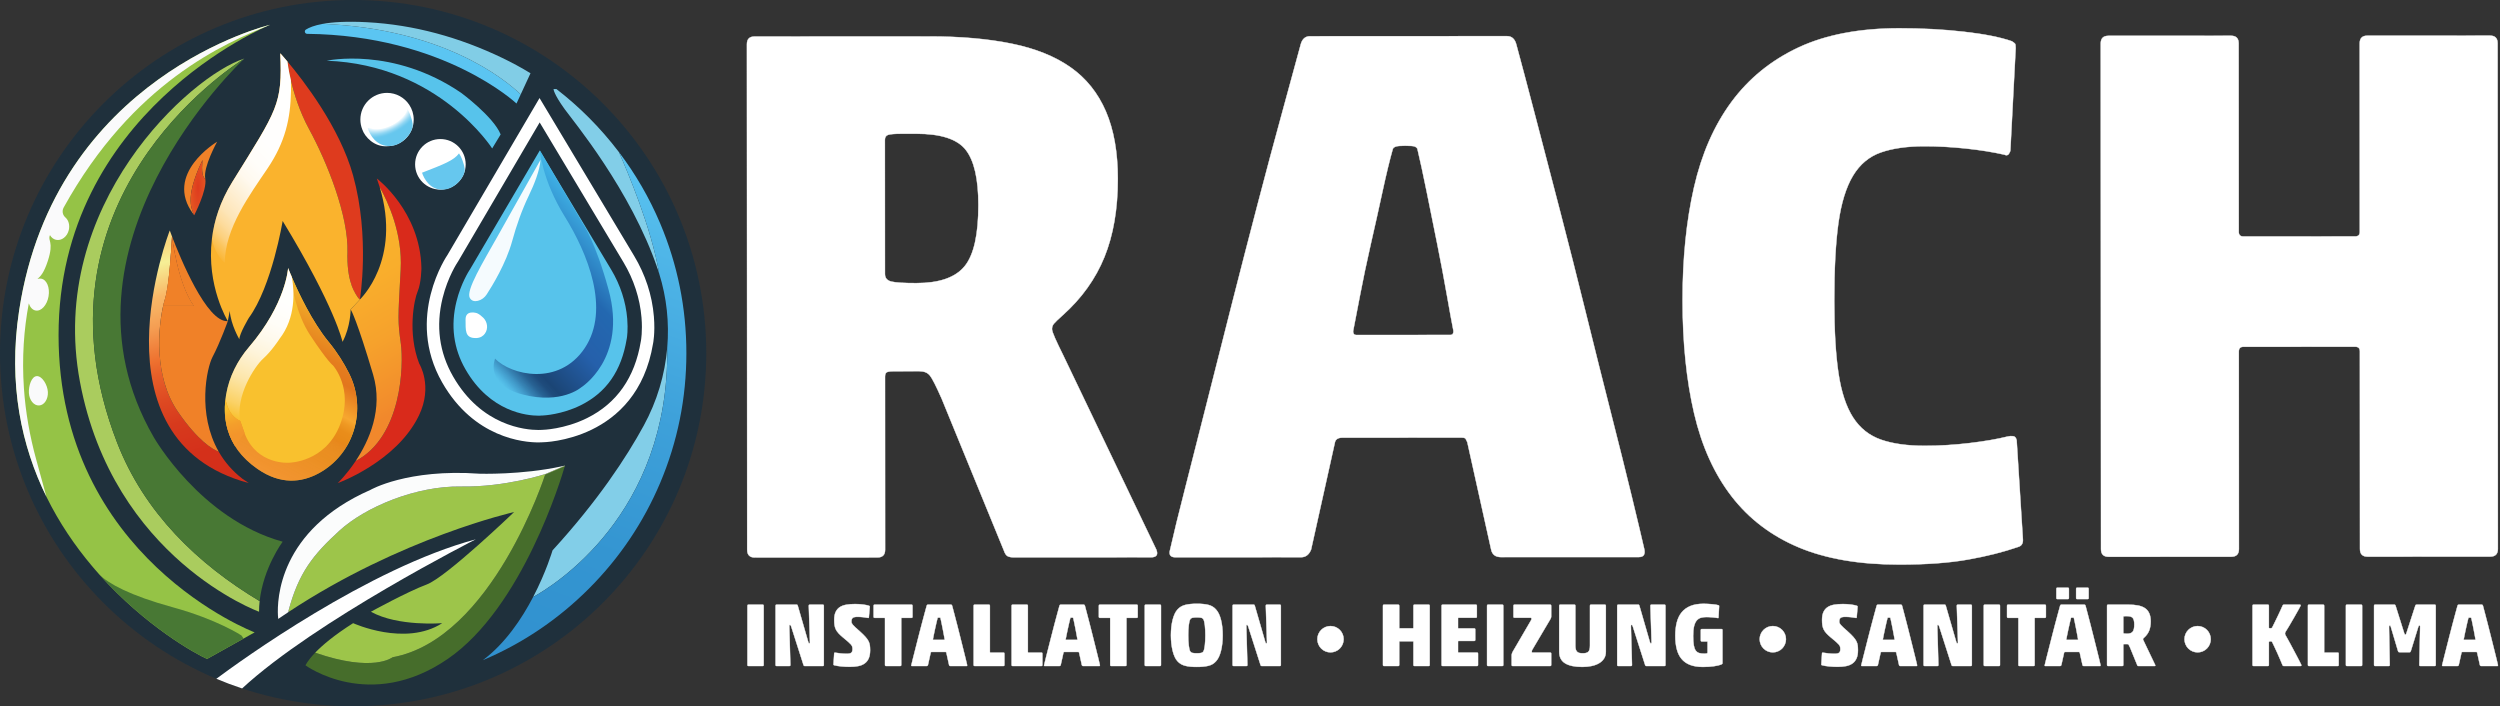 <svg clip-rule="evenodd" fill-rule="evenodd" stroke-miterlimit="10" viewBox="0 0 8370 2365" xmlns="http://www.w3.org/2000/svg" xmlns:xlink="http://www.w3.org/1999/xlink"><rect x="0" y="0" width="8370" height="2365" fill="#333333" stroke="none"/><radialGradient id="a" cx="0" cy="0" gradientTransform="matrix(67.82 0 0 303.155 663.08 628.019)" gradientUnits="userSpaceOnUse" r="1"><stop offset="0" stop-color="#de3b1e"/><stop offset=".2" stop-color="#e14920"/><stop offset="1" stop-color="#f08128"/></radialGradient><linearGradient id="b" gradientTransform="matrix(-244.24 -851.75 851.75 -244.24 728.27 1647.49)" gradientUnits="userSpaceOnUse" x1="0" x2="1" y1="0" y2="0"><stop offset="0" stop-color="#d32e1a"/><stop offset=".16" stop-color="#d4301a"/><stop offset=".29" stop-color="#d73a1d"/><stop offset=".39" stop-color="#de4a22"/><stop offset=".49" stop-color="#e76029"/><stop offset=".54" stop-color="#ee712f"/><stop offset=".58" stop-color="#f07f3a"/><stop offset=".66" stop-color="#f59d52"/><stop offset=".73" stop-color="#f7b061"/><stop offset=".77" stop-color="#f9b767"/><stop offset=".89" stop-color="#f6ef96"/><stop offset=".92" stop-color="#f8e38a"/><stop offset=".95" stop-color="#fad980"/><stop offset="1" stop-color="#fbd67d"/></linearGradient><linearGradient id="c" gradientTransform="matrix(20.68 236.43 -236.43 20.68 576.84 791.5)" gradientUnits="userSpaceOnUse" x1="0" x2="1" y1="0" y2="0"><stop offset="0" stop-color="#d8561e"/><stop offset=".59" stop-color="#e77224"/><stop offset="1" stop-color="#f08128"/></linearGradient><linearGradient id="d" gradientTransform="matrix(303.98 -548.4 548.4 303.98 862.87 1571.94)" gradientUnits="userSpaceOnUse" x1="0" x2="1" y1="0" y2="0"><stop offset="0" stop-color="#ef7b34" stop-opacity=".63"/><stop offset=".23" stop-color="#df6b18" stop-opacity=".58"/><stop offset=".27" stop-color="#df6b18" stop-opacity=".59"/><stop offset=".29" stop-color="#df6e18" stop-opacity=".63"/><stop offset=".31" stop-color="#e17218" stop-opacity=".68"/><stop offset=".33" stop-color="#e37818" stop-opacity=".77"/><stop offset=".34" stop-color="#e58018" stop-opacity=".88"/><stop offset=".35" stop-color="#e88a18"/><stop offset=".4" stop-color="#e98d1a"/><stop offset=".44" stop-color="#ef9923"/><stop offset=".47" stop-color="#f7a72f"/><stop offset=".62" stop-color="#e2761d"/><stop offset=".7" stop-color="#e47d1e"/><stop offset=".81" stop-color="#ea9323"/><stop offset=".96" stop-color="#f5b62b"/><stop offset="1" stop-color="#f9c12e"/></linearGradient><linearGradient id="e" gradientTransform="matrix(-208.65 491.54 -491.54 -208.65 982.69 905.13)" gradientUnits="userSpaceOnUse" x1="0" x2="1" y1="0" y2="0"><stop offset="0" stop-color="#fff"/><stop offset=".22" stop-color="#fff" stop-opacity=".99"/><stop offset=".36" stop-color="#fff" stop-opacity=".96"/><stop offset=".47" stop-color="#fff" stop-opacity=".9"/><stop offset=".57" stop-color="#fff" stop-opacity=".82"/><stop offset=".66" stop-color="#fff" stop-opacity=".71"/><stop offset=".75" stop-color="#fff" stop-opacity=".59"/><stop offset=".83" stop-color="#fff" stop-opacity=".43"/><stop offset=".91" stop-color="#fff" stop-opacity=".26"/><stop offset=".98" stop-color="#fff" stop-opacity=".06"/><stop offset="1" stop-color="#fff" stop-opacity="0"/></linearGradient><linearGradient id="f" gradientTransform="matrix(-303.44 -532.28 532.28 -303.44 1380.1 1346.56)" gradientUnits="userSpaceOnUse" x1="0" x2="1" y1="0" y2="0"><stop offset="0" stop-color="#f1882c"/><stop offset=".06" stop-color="#f28d2c"/><stop offset=".39" stop-color="#f6a22c"/><stop offset=".7" stop-color="#f9ae2c"/><stop offset="1" stop-color="#fab32d"/></linearGradient><linearGradient id="g" gradientTransform="matrix(214.46 800.36 -800.36 214.46 750.09 1293.47)" gradientUnits="userSpaceOnUse" x1="0" x2="1" y1="0" y2="0"><stop offset="0" stop-color="#f9c12e"/><stop offset=".09" stop-color="#f9c12e"/><stop offset=".12" stop-color="#f6ae2c"/><stop offset=".16" stop-color="#f49e2b"/><stop offset=".2" stop-color="#f3952b"/><stop offset="1" stop-color="#f3932b"/></linearGradient><linearGradient id="h" gradientTransform="matrix(444.08 -444.08 444.08 444.08 623.25 751.44)" gradientUnits="userSpaceOnUse" x1="0" x2="1" y1="0" y2="0"><stop offset="0" stop-color="#fff" stop-opacity="0"/><stop offset="0" stop-color="#fff" stop-opacity=".04"/><stop offset=".05" stop-color="#fff" stop-opacity=".22"/><stop offset=".09" stop-color="#fff" stop-opacity=".39"/><stop offset=".14" stop-color="#fff" stop-opacity=".53"/><stop offset=".2" stop-color="#fff" stop-opacity=".66"/><stop offset=".4" stop-color="#fff" stop-opacity=".92"/><stop offset=".49" stop-color="#fff" stop-opacity=".97"/><stop offset=".63" stop-color="#fff" stop-opacity=".99"/><stop offset="1" stop-color="#fff"/></linearGradient><linearGradient id="i" gradientTransform="matrix(-600.07 1648.69 -1648.69 -600.07 2311.73 596.25)" gradientUnits="userSpaceOnUse" x1="0" x2="1" y1="0" y2="0"><stop offset="0" stop-color="#5bc5f2"/><stop offset=".15" stop-color="#4fb6e8"/><stop offset=".44" stop-color="#3ea1da"/><stop offset=".73" stop-color="#3495d1"/><stop offset="1" stop-color="#3191cf"/></linearGradient><linearGradient id="j" gradientTransform="matrix(459.29 -428.29 428.29 459.29 1579 1179.44)" gradientUnits="userSpaceOnUse" x1="0" x2="1" y1="0" y2="0"><stop offset="0" stop-color="#358bcb" stop-opacity="0"/><stop offset=".04" stop-color="#2b72ac" stop-opacity=".35"/><stop offset=".08" stop-color="#245e94" stop-opacity=".63"/><stop offset=".12" stop-color="#1f5083" stop-opacity=".84"/><stop offset=".16" stop-color="#1c4778" stop-opacity=".96"/><stop offset=".19" stop-color="#1b4575"/><stop offset=".44" stop-color="#2560ab"/><stop offset=".67" stop-color="#2368b0"/><stop offset="1" stop-color="#42b9eb"/></linearGradient><linearGradient id="k"><stop offset="0" stop-color="#fff"/><stop offset=".59" stop-color="#fff"/><stop offset=".63" stop-color="#e4f5fc"/><stop offset=".72" stop-color="#b7e4f7"/><stop offset=".8" stop-color="#93d7f3"/><stop offset=".88" stop-color="#7acef0"/><stop offset=".94" stop-color="#6bc8ee"/><stop offset="1" stop-color="#66c7ee"/></linearGradient><radialGradient id="l" cx="0" cy="0" gradientTransform="matrix(32.02 62.843 -115.002 58.596 1293.45 380.65)" gradientUnits="userSpaceOnUse" r="1" xlink:href="#k"/><radialGradient id="m" cx="0" cy="0" gradientTransform="matrix(4344.44 7235.19 -18388.1 7950.32 244119 93593.2)" gradientUnits="userSpaceOnUse" r="1" xlink:href="#k"/><circle cx="1182.3" cy="1182.3" fill="#1f303c" r="1182.3"/><path d="m1888.06 1562.24-62.93 27.15s-176.46 549.73-510.86 611.12c0 0-64.08 52.44-258.93-15.39-26.27 27.27-32.52 42.51-32.52 42.51s214.71 157.95 476.31-21.59c250.6-171.99 381.15-608.32 391.69-644.72l-2.75.93z" fill="#466d2b" fill-rule="nonzero"/><path d="m1826.35 1586.89s-133.71 44.39-283.02 41.93c-149.31-2.47-319.6 67.87-407.21 148.08s-136.16 140.06-170.5 268.7v3.57c378.24-249.95 755.62-334.86 755.62-334.86s-227.67 218.41-292.41 242.47-186.99 91.31-186.99 91.31c90.7 50.59 238.77 38.25 238.77 38.25-124.01 79.59-298.31 0-298.31 0-64.55 40.91-103.65 74.58-126.97 98.78 194.86 67.83 258.93 15.39 258.93 15.39 334.41-61.39 510.86-611.12 510.86-611.12l62.93-27.15 2.75-.93c.33-1.13.54-1.89.64-2.25l-65.11 27.83z" fill="#9dc54a" fill-rule="nonzero"/><path d="m724.28 2272.58c28.21 11.86 56.99 22.62 86.26 32.31 245.55-227.29 782.37-499.28 782.37-499.28-359.88 96.12-790.62 408.86-868.63 466.97z" fill="#fff" fill-rule="nonzero"/><path d="m1136.12 1776.9c87.61-80.21 257.9-150.54 407.21-148.08 149.31 2.47 283.02-41.93 283.02-41.93l65.11-27.83c.04-.15.07-.25.07-.25-3.83.89-7.66 1.75-11.5 2.58-134.79 29.23-274.78 24.57-274.78 24.57-241.86-17.28-365.25 54.29-365.25 54.29-307.33 135.14-312.43 368.45-309.43 421.12.4 6.97.94 10.77.94 10.77 11.37-7.82 22.75-15.47 34.12-22.99v-3.57c34.34-128.64 82.89-188.49 170.5-268.7z" fill="#fbfcfc" fill-rule="nonzero"/><path d="m391.82 1481.23c-310.91-804.77 373.13-1251.88 426.01-1284.96.09-.08.14-.13.14-.13-177.69 55.77-661.41 489.65-550.35 1081.95s599.71 770 599.71 770c0-12.06.7-23.93 1.96-35.53-207-123.85-386.53-295.93-477.47-531.33z" fill="#aacc5e" fill-rule="nonzero"/><path d="m514.42 1463.18c-367.17-636.42 292.62-1256.83 303.42-1266.92-52.88 33.08-736.92 480.19-426.01 1284.96 90.94 235.4 270.47 407.48 477.47 531.33 12.19-111.82 77.01-198.93 77.01-198.93-276.41-76.51-431.89-350.45-431.89-350.45z" fill="#487834" fill-rule="nonzero"/><path d="m904.19 83.06c.1-.04.16-.07.16-.07s-720.64 171.52-840.33 956.94c-37.76 247.8 8.86 455.07 91.24 622.86 43.2 87.98 96.23 165.08 152.08 231.51 3.32 3.94 6.64 7.85 9.98 11.72 5.04 5.85 10.09 11.62 15.16 17.3 155.32 173.75 324.06 266.94 360.86 282.71l122.24-68.22 36.95-20.62s-656.47-249.02-656.47-995.08c0-746.06 696.34-1034.12 708.13-1039.05z" fill="#95c346" fill-rule="nonzero"/><path d="m577.85 2032.97c-142.73-39.22-214.32-78.61-245.37-109.65 155.32 173.75 324.06 266.94 360.86 282.71l122.24-68.22-7.26-10.29s-80.26-53.28-230.47-94.55z" fill="#487834" fill-rule="nonzero"/><path d="m160.28 1312.13c1.31 24.11-11.85 44.42-29.39 45.38s-32.82-17.82-34.13-41.93 8.79-55.38 26.33-56.33 35.88 28.78 37.19 52.89z" fill="#fafafb" fill-rule="nonzero"/><path d="m64.02 1039.93c-37.76 247.8 8.86 455.07 91.24 622.86l-34.07-124.33c-21.41-78.15-35.73-158.15-41.15-239-6.81-101.43-.3-195.92 16.39-283.72 4.23 12.94 12.4 22.13 22.98 23.93 18.81 3.2 38.13-18.11 43.15-47.6s-6.16-55.99-24.97-59.19c-4.11-.7-8.24-.17-12.25 1.31 9.55-8.5 21.47-19.27 35.02-61.31 21.01-65.15-1.75-65.77 6.96-85.64 4.46 7.82 11.37 13.58 19.98 15.58 18.59 4.31 37.89-10.42 43.11-32.9 3.9-16.81-1.18-33.17-11.75-42.16-6.19-5.27-9.4-13.23-8.94-21.34.23-3.99 1.34-7.9 3.28-11.39 232.06-419.05 539.57-550.42 691.18-611.97.1-.04.16-.07.16-.07s-720.64 171.52-840.33 956.94z" fill="#fafafb" fill-rule="nonzero"/><path d="m1403.49 1217.32c-39.49-102.42-17.28-213.48-5.12-241.86 12.15-28.38 12.53-78.05 12.53-78.05-3.7-190.34-149.31-299.85-149.31-299.85 3.54 9.79 6.7 19.39 9.58 28.84 28.13 50.09 76.85 155.6 70.22 276.24-9.26 168.28-9.88 171.99.61 247.88 9.88 71.44 3.87 311.68-151.28 392.93-30.73 46.15-59.93 73.99-59.93 73.99s196.2-70.64 271.47-225.74c48.29-99.49 1.23-174.37 1.23-174.37z" fill="#d92a1b" fill-rule="nonzero"/><path d="m1163.26 844.72c-3.7 121.95 41.56 157.74 41.72 157.87.12-.72 34.29-207.65-22.68-414.6-44.45-161.45-167.65-319.89-219.99-382.09 1.71 14.24 16.24 123.12 72.62 226.68 60.46 111.06 132.03 289.98 128.33 412.15z" fill="#de3b1e" fill-rule="nonzero"/><path d="m676.96 537.91c.4-.83.8-1.67 1.2-2.51 0 0-6.5 49.58 6.62 61.19.92.82 1.78 1.59 2.59 2.34-.07-.45-.12-.93-.2-1.37-7.4-37.94 39.8-123.09 39.8-123.09s-180.98 107.35-79.45 242.68l-.2-1.59c0-11.04-34.12-44.01 29.65-177.65z" fill="#f08128" fill-rule="nonzero"/><path d="m687.37 598.92c-.81-.75-1.66-1.52-2.59-2.34-13.12-11.61-6.62-61.19-6.62-61.19-.41.84-.81 1.68-1.2 2.51-63.77 133.64-29.65 166.61-29.65 177.65l.2 1.59c.88 1.17 1.72 2.33 2.64 3.5 0 0 43.37-83.15 37.22-121.72z" fill="url(#a)" fill-rule="nonzero"/><path d="m812.11 1603.24c-35-26.89-60.89-58-79.75-90.88-20.62-7.93-69.27-35.93-136.81-133.99-91.03-132.16-60.75-321.94-43.47-376.23 13.87-43.61 21.38-164.6 23.8-210.56-4.81-12.57-7.48-20.04-7.48-20.04s-273.94 701.51 264.69 845.89z" fill="url(#b)" fill-rule="nonzero"/><path d="m711.85 1194.49c24.99-47.2 50.9-119.39 50.9-119.39-70.4 6.26-160.62-214.88-186.87-283.51 0 0 17.16 153.32 72.02 231.94h-101.52c-16.59 72.12-32.32 236.54 49.18 354.85 67.54 98.06 116.19 126.06 136.81 133.99-72.86-127.04-40.37-280.38-20.51-317.88z" fill="#f08128" fill-rule="nonzero"/><path d="m575.88 791.59c-2.42 45.95-9.92 166.95-23.8 210.56-1.81 5.69-3.76 12.94-5.7 21.38h101.52c-54.86-78.62-72.02-231.94-72.02-231.94z" fill="url(#c)" fill-rule="nonzero"/><path d="m1168.52 1249.81c-16.99-33.94-39.27-70.05-68.3-105.28-55.51-67.51-101.58-166.25-122.94-216.02-2.08-4.86-3.93-9.25-5.52-13.1-4.71-11.34-7.26-18.01-7.26-18.01s-6.41 119.4-130.98 264.7c-38.86 45.27-66.18 99.62-76.42 158.34-.96 5.58-1.79 11.2-2.46 16.95-3.83 32.19-2.75 67.21 7.74 102.18 13.72 45.74 43.55 91.36 99.71 130.38 77.25 53.64 147.26 45.73 204.57 14.87 119.36-64.34 162.67-213.77 101.87-335z" fill="#f9c12e" fill-rule="nonzero"/><path d="m1168.52 1249.81c-16.99-33.94-39.27-70.05-68.3-105.28-55.51-67.51-101.58-166.25-122.94-216.02-2.08-4.86-3.93-9.25-5.52-13.1 4.46 39.43 19.69 135.62 66.65 206.69 60.46 91.5 76.51 101.38 76.51 101.38s70.3 77.97 23.45 198.67c-49.58 127.73-172.76 127.1-172.76 127.1s-102.42 7.4-144.37-92.55l-16.8-47.14c-21.18-10.14-37.06-28.8-43.67-51.34l-6.11-20.83c-12.82 125.94 51.29 193.54 107.45 232.55 77.25 53.64 147.26 45.73 204.57 14.87 119.36-64.34 162.67-213.77 101.87-335z" fill="url(#d)" fill-rule="nonzero"/><path d="m804.43 1409.55c-16.66-83.29 48.12-183.24 76.81-208.97s54.48-65.9 54.48-65.9c55.43-71.2 49.73-160.03 41.58-206.18-8.23-19.18-12.79-31.1-12.79-31.1s-6.43 119.4-131 264.68c-38.82 45.28-66.14 99.62-76.39 158.37-.97 5.54-1.79 11.2-2.47 16.94 14.56 59.53 49.78 72.15 49.78 72.15z" fill="url(#e)" fill-rule="nonzero"/><path d="m1204.96 1002.59s140.52-132.1 66.22-376.19c28.11 50.1 76.84 155.59 70.22 276.24-9.29 168.29-9.91 171.96.58 247.88 9.87 71.42 3.87 311.68-151.26 392.93 44.81-67.3 92.91-173.58 58.51-289.19-53.95-181.4-72.66-214.28-75-217.97-.17-.27-.26-.39-.26-.39l30.98-33.32z" fill="url(#f)" fill-rule="nonzero"/><path d="m804.43 1409.55c-21.18-10.14-37.06-28.8-43.67-51.34l-6.11-20.83c-7.43 64.36 7.37 115.82 31.74 155.23l32.32-43.04-14.27-40.02z" fill="url(#g)" fill-rule="nonzero"/><path d="m1173.98 1035.91s0 58.01-27.15 108.61c0 0-24.7-115.99-200.53-404.76 0 0-35.77 218.44-113.2 324.55 0 0-31.78 53.06-31.78 71.55 0 0-28.4-48.1-32.11-95l-6.45 34.23s-72.42-117.57-53.27-275.78c7.16-59.14 27.11-123.9 68.38-190.37 151.76-244.3 167.79-259.12 160.42-430.62 0 0 9.12 9.91 23.99 27.57.75 6.12 3.87 29.86 11.7 63.09 10.33 43.98 28.82 104.62 60.93 163.59 60.47 111.07 132.06 289.98 128.35 412.13-.17 4.79-.21 9.45-.21 13.99 0 45.15 6.94 77.38 15.18 99.73 4.49 12.18 17.65 38.31 26.73 44.15l-31 33.32z" fill="#fab32d" fill-rule="nonzero"/><path d="m752.6 880.18c.17-115.68 84.05-228.59 143.28-316.51s76.81-166.59 78.37-259.13c.17-10.11.13-23.14-.27-35.54-7.81-33.25-10.94-56.96-11.67-63.09-14.87-17.67-24.03-27.59-24.03-27.59 7.4 171.52-8.64 186.33-160.42 430.66-41.28 66.45-61.19 131.22-68.35 190.33 10.86 57.18 43.09 80.88 43.09 80.88z" fill="url(#h)" fill-rule="nonzero"/><path d="m575.88 791.59c-2.42 45.95-9.92 166.95-23.8 210.56-1.81 5.69-3.76 12.94-5.7 21.38h101.52c-54.86-78.62-72.02-231.94-72.02-231.94z" fill="#f08128" fill-rule="nonzero"/><path d="m1093.76 203.3s221.5-48.67 450.4 107.66c0 0 108.15 79.85 132.03 139.13l-28.38 46.89s-178.93-280.11-554.05-293.68z" fill="#57c3eb" fill-rule="nonzero"/><path d="m1024.2 98.98c-6.52 4.13-3.65 14.23 4.06 14.32 458.24 4.81 701 233.27 701 233.27l14.13-30.53c-56.39-53.6-261.88-219.22-662.38-236.2-29.18 5.26-46.56 12.66-56.81 19.15z" fill="#5bc5f2" fill-rule="nonzero"/><path d="m1681.77 194c-142.73-68.63-295.2-111.31-453.35-119.64-68.04-3.58-115-.37-147.41 5.47 400.5 16.99 605.99 182.61 662.38 236.2l32.76-70.77c-31.31-19.22-63.15-36.25-94.38-51.26z" fill="#81cde6" fill-rule="nonzero"/><path d="m1971.19 393.41c-34.22-34.22-70.32-65.99-108.17-95.21h-9.75s-.62 14.62 37.33 67.37c26.96 37.49 221.87 271.15 311.6 535.73 1.66 4.9 3.24 9.82 4.78 14.74-25.98-153.44-106.71-343.5-134.99-407.05-30.77-40.54-64.36-79.15-100.79-115.58z" fill="#82cee8" fill-rule="nonzero"/><path d="m2233.91 1163.73c-7.67 90.55-34.14 179.56-78.57 261-58.54 107.32-153.87 252.18-305.47 417.9 0 0-20.73 71.37-64.94 156.08 64.08-35.06 457.28-273.4 448.97-834.98z" fill="#82cee8" fill-rule="nonzero"/><path d="m2210.32 748.06c-36.21-85.61-82.56-165.57-138.33-239.06 28.28 63.56 109.01 253.61 134.99 407.05 25.24 80.78 33.95 164.87 26.94 247.69 8.31 561.58-384.9 799.91-448.97 834.98-38.1 73-93.62 155.9-168.4 211.61 132.84-56.19 252.16-136.64 354.65-239.12 102.48-102.48 182.93-221.8 239.12-354.65 58.16-137.5 87.65-283.6 87.65-434.25s-29.49-296.74-87.65-434.25z" fill="url(#i)" fill-rule="nonzero"/><path d="m2189.24 1059.92c-5.83-71.85-28.98-141.23-66.04-203.06l-316.82-528.62-308.49 525.67s-143.14 207.31-17.28 426.95c106.68 186.17 273.65 200.36 322.07 200.36 8.71 0 13.57-.46 13.57-.46s315.9-2.47 370.19-330.7c0 0 7.34-34.12 2.79-90.14zm-43.53 81.49-.15.65-.2 1.22c-20 120.88-80.5 207.16-179.84 256.44-76.53 37.97-148.99 39.41-149.58 39.41l-1.58-.03-1.9.2c-.66.05-4.11.28-9.77.28-42.96 0-190.53-12.94-285.93-179.42-46.16-80.56-57.94-168.75-35.02-262.13 17.63-71.82 50.17-120.07 50.43-120.45l.87-1.26.78-1.32 272.95-465.11 280.72 468.39c34.22 57.1 55.06 121.08 60.25 185.02 3.78 46.6-1.61 75.98-2.02 78.11z" fill="#fff" fill-rule="nonzero"/><path d="m1558.3 1236.35c82.59 144.14 207.93 155.34 244.38 155.34 2.9 0 4.89-.08 5.76-.13l3.83-.4 3.43.06c5.65-.24 66.07-3.43 128.52-34.41 85.96-42.64 136.29-115.05 153.88-221.35l.65-3.58c.6-3.62 4.24-27.74 1.24-64.71-4.6-56.64-23.13-113.45-53.6-164.28l-239.21-399.12-233.76 398.31-1.63 2.36c-1.6 2.45-28.71 44.52-43.56 105-19.9 81.03-9.78 157.37 30.06 226.9z" fill="#57c3eb" fill-rule="nonzero"/><path d="m1807.61 503.77s6.67 97.72 83.18 221.11 153.52 310.96 66.89 440.53-248.28 90.08-300.11 35.17c0 0-37.02 86.99 92.55 120.31s194.97-23.45 194.97-23.45 155.5-96.19 92.55-327c-44.42-162.88-86.38-222.11-86.38-222.11l-143.64-244.56z" fill="url(#j)" fill-rule="nonzero"/><path d="m1809.77 534.88s-92.93 165.77-143.14 255.05c-50.09 89.05-107.36 182.63-93.78 207.31 6.22 11.31 17 12.25 26.86 9.96 12.31-2.87 22.79-10.86 29.7-21.46 18.43-28.27 65.07-104.32 85.47-178.98 14.27-52.25 32.27-103.4 55.77-152.2 18.58-38.58 36.34-83.7 39.13-119.67z" fill="#f5fbfe" fill-rule="nonzero"/><path d="m1596.95 1048.48s-38.87-12.96-38.25 21.59-3.7 62.93 35.79 61.7c14.1-.44 23.15-6.82 28.96-14.84 11.82-16.32 8.82-38.98-5.48-53.17-6.04-5.99-13.33-11.92-21.01-15.28z" fill="#fff" fill-rule="nonzero"/><circle cx="1474.44" cy="550.2" fill="#fff" r="84.68"/><g fill-rule="nonzero"><path d="m1370.21 350.9c-16-24.05-43.33-39.93-74.38-39.93-49.35 0-89.33 39.98-89.33 89.29 0 11.61 2.23 22.68 6.27 32.84.03.09.08.19.11.29 0 .02.01.04.02.06 8.33 24.68 39.69 58.9 82.93 56.14 2.41-.15 4.83-.17 7.2-.37 42.65-3.42 76.84-36.77 81.5-79.04.37-3.25.58-6.54.58-9.91 0-18.26-5.51-35.22-14.91-49.36z" fill="#fff"/><path d="m1361.6 361.04c-18.4 24.7-52.52 37.95-130.55 68.16 6.76 20.48 28.43 62.92 76.72 59.5 2-.14 2.41-.53 4.38-.7 35.36-2.83 73.3-46.01 69.29-73.47-.95-6.48-2.12-11.49-2.92-14.17-4.95-16.67-9.13-27.6-16.93-39.32z" fill="url(#l)"/><path d="m1536.81 513.56c-17.46 23.44-49.83 36.01-123.87 64.68 6.42 19.44 26.98 59.7 72.8 56.46 1.9-.13 2.28-.5 4.15-.67 33.55-2.69 69.55-43.66 65.75-69.71-.9-6.15-2.01-10.91-2.77-13.45-4.7-15.82-8.66-26.19-16.06-37.31z" fill="url(#m)"/><path d="m3113.09 1257.02c-7.78-9.44-19.31-14.14-34.69-14.14l-84.64.04c-10.25 0-17.95.85-23.07 2.56-5.13 1.75-7.65 6.92-7.65 15.47l.3 579.69c0 17.09-8.55 25.64-25.68 25.64l-410.4.21c-17.09 0-25.64-8.55-25.64-25.64l-.9-1692.92c0-17.09 8.55-25.64 25.64-25.64l584.86-.3c104.3-.09 196.21 7.99 275.72 24.18 79.52 16.19 145.4 42.73 197.53 79.43 52.21 36.7 91.52 85.88 118.1 147.45 26.53 61.53 39.82 136.73 39.87 225.69.04 100.88-14.87 188.09-44.74 261.67-29.91 73.53-76.48 138.48-139.72 194.97-15.38 13.67-25.21 23.12-29.44 28.24-4.32 5.17-6.45 11.15-6.45 17.99 0 5.13 3.42 15.38 10.3 30.76 6.84 15.34 15.42 33.28 25.68 53.84l313.28 653.91c6.84 17.09.85 25.64-17.95 25.68l-459.15.21c-8.55 0-15.38-1.28-20.51-3.8-5.13-2.56-9.4-8.97-12.82-19.23l-208.04-507.78c-18.84-42.77-32.09-68.79-39.78-78.19zm116.48-365.62c30.76-37.6 46.15-106.01 46.1-205.18-.04-87.21-14.23-148.78-42.47-184.67-28.2-35.89-83.36-53.84-165.44-53.79l-48.75.04c-23.93 0-39.31 1.28-46.15 3.85-6.84 2.56-10.25 8.16-10.25 16.71l.21 448.9c.04 13.67 7.31 22.18 21.83 25.59 14.53 3.42 42.34 5.13 83.36 5.08 76.95-.04 130.83-18.84 161.55-56.53z" fill="#fff" stroke="#fff" stroke-width="1.3"/><path d="m4903.6 1466.38c-2.56-.85-6.41-1.28-11.54-1.28l-397.58.21c-15.38 0-23.93 5.98-25.64 17.95l-79.3 356.61c-6.84 17.09-17.95 25.64-33.33 25.68l-420.7.21c-17.09 0-23.07-8.55-17.95-25.64 11.92-53.03 29.01-122.71 51.19-209.11 22.18-86.35 46.49-182.11 72.98-287.3 26.41-105.2 54.14-214.62 83.19-328.36 28.97-113.74 57.55-224.45 85.75-332.25 28.11-107.72 54.99-208.17 80.63-301.4 25.59-93.19 46.92-171.42 64.01-234.7 5.13-17.13 15.38-25.68 30.76-25.68l659.2-.34c15.38 0 25.64 8.55 30.76 25.64 17.18 63.28 38.58 144.04 64.26 242.35 25.68 98.32 53.15 203.43 82.25 315.46 29.1 111.99 58.28 226.93 87.38 344.94 29.14 117.97 57 229.11 83.53 333.41s49.74 197.02 69.43 278.24c19.7 81.23 33.8 140.66 42.39 178.3 3.42 17.09-2.56 25.64-17.95 25.64l-461.67.21c-18.84.04-29.95-8.5-33.37-25.59l-79.73-359.08c-3.42-8.55-6.41-13.25-8.97-14.1zm-37.34-357.8c-5.13-25.68-12.43-65.42-21.88-119.25-9.4-53.84-20.17-110.71-32.17-170.57-11.96-59.86-23.97-119.25-35.98-178.26-12.01-58.96-22.26-106.39-30.89-142.33-1.71-3.42-4.7-5.98-8.97-7.69s-14.95-2.56-32.05-2.56c-15.38 0-25.68.9-30.81 2.61s-8.55 4.27-10.25 7.69c-10.21 35.93-21.75 83.36-34.52 142.37-12.78 59.01-25.98 118.44-39.69 178.3-13.63 59.86-25.55 116.73-35.81 170.57-10.21 53.88-17.86 93.62-22.99 119.3 0 8.55 3.42 12.82 10.25 12.82l315.5-.17c6.84 0 10.25-4.27 10.25-12.82z" fill="#fff" stroke="#fff" stroke-width="1.3"/><path d="m6589.13 1873.32c-62.43 11.15-138.95 16.79-229.58 16.83-133.35.09-245.81-19.14-337.29-57.55-91.52-38.46-166.38-95.24-224.53-170.44s-100.11-167.96-125.83-278.24c-25.68-110.28-38.63-236.41-38.67-378.31-.09-140.23 12.69-266.37 38.28-378.35 25.59-112.03 67.42-207.36 125.49-286.06 58.15-78.7 132.93-139.46 224.36-182.28 91.48-42.77 203.9-64.22 337.25-64.31 75.24-.04 147.11 3.8 215.52 11.49 68.41 7.65 122.24 18.29 161.6 31.96 5.13 3.42 8.55 5.94 10.25 7.65 1.71 1.71 2.56 6.84 2.56 15.38l-17.77 341.18c0 3.42-1.67 7.73-5.08 12.86s-8.55 5.98-15.38 2.56c-37.64-8.55-80.41-15.38-128.31-20.51-47.9-5.08-94.04-7.61-138.52-7.61-58.11.04-106.86 6.88-146.17 20.64-39.31 13.67-70.5 39.78-93.62 78.28-23.03 38.46-39.22 91.1-48.62 157.75-9.36 66.7-14.01 153.91-13.93 261.67.04 99.17 4.79 179.97 14.23 242.39 9.4 62.38 25.68 111.52 48.75 147.41 23.16 35.93 54.35 60.67 93.66 74.35 39.35 13.63 88.1 20.51 146.21 20.47 49.61 0 99.6-3.08 150.06-9.1 50.46-5.98 92.76-13.29 126.99-21.83 6.84-1.71 13.25-2.14 19.23-1.28 5.98.81 9.83 5.51 11.54 14.06l20.68 328.32c1.71 15.38-3.38 24.82-15.34 28.24-49.61 17.13-105.58 31.28-168.01 42.39z" fill="#fff" stroke="#fff" stroke-width="1.3"/><path d="m7925.95 119.47 410.4-.21c17.09 0 25.64 8.55 25.64 25.64l.9 1692.92c0 17.09-8.55 25.64-25.64 25.64l-410.4.21c-17.09 0-25.64-8.55-25.64-25.64l-.34-661.77c0-10.25-5.17-15.42-15.47-15.38l-374.47.17c-10.25 0-15.34 5.17-15.34 15.42l.34 661.77c0 17.09-8.55 25.64-25.68 25.68l-410.4.21c-17.09 0-25.64-8.55-25.64-25.64l-.9-1692.92c0-17.09 8.55-25.64 25.64-25.64l410.4-.21c17.13-.04 25.68 8.5 25.68 25.59l.34 631c0 10.25 5.13 15.38 15.38 15.38l374.47-.17c10.3-.04 15.42-5.17 15.42-15.42l-.34-631c0-17.09 8.55-25.64 25.64-25.64z" fill="#fff" stroke="#fff" stroke-width="1.3"/><path d="m2502.43 2226.78v-199.31c0-2.01 1.01-3.02 3.02-3.02h48.32c2.01 0 3.02 1.01 3.02 3.02v199.31c0 2.01-1.01 3.02-3.02 3.02h-48.32c-2.01 0-3.02-1.01-3.02-3.02z" fill="#fff" stroke="#fff" stroke-width="1.3"/><path d="m2690.26 2226.78-41.37-129.25c-.81-2.21-1.46-3.67-1.96-4.38s-1.26-1.06-2.27-1.06-1.61.3-1.81.91c-.2.6-.3 2.21-.3 4.83l3.62 128.95c0 2.01-1.01 3.02-3.02 3.02h-43.49c-2.01 0-3.02-1.01-3.02-3.02v-199.31c0-2.01 1.01-3.02 3.02-3.02h67.95c1.01 0 1.71.35 2.11 1.06s.81 1.56 1.21 2.57l35.03 121.1c.6 2.21 1.16 3.57 1.66 4.08.5.5 1.16.75 1.96.75 1.21 0 1.91-1.01 2.11-3.02l-3.93-123.51c0-2.01 1.01-3.02 3.02-3.02h44.39c2.01 0 3.02 1.01 3.02 3.02v199.31c0 2.01-1.01 3.02-3.02 3.02h-61.3c-1.81 0-3.02-1.01-3.62-3.02z" fill="#fff" stroke="#fff" stroke-width="1.3"/><path d="m2889.87 2066.27c-6.24-.71-12.78-1.06-19.63-1.06-7.45 0-12.58 1.16-15.4 3.47s-4.23 6.39-4.23 12.23c0 2.01.3 3.77.91 5.28.6 1.51 1.86 3.42 3.77 5.74s4.73 5.18 8.46 8.61c3.72 3.42 8.81 7.95 15.25 13.59 7.85 7.05 14.04 13.14 18.57 18.27s7.95 9.97 10.27 14.5 3.77 9.16 4.38 13.89c.6 4.73.91 10.12.91 16.16 0 10.87-1.56 19.88-4.68 27.03s-7.6 12.83-13.44 17.06-12.93 7.2-21.29 8.91c-8.35 1.71-17.77 2.57-28.24 2.57-9.46 0-18.97-.45-28.54-1.36s-17.67-2.26-24.31-4.08c-1.41-.4-2.11-1.11-2.11-2.11l2.42-38.35c0-1.21.91-1.71 2.72-1.51 5.84 1.01 12.23 1.86 19.18 2.57s13.64 1.06 20.08 1.06c7.65 0 12.78-1.21 15.4-3.62 2.62-2.42 3.93-6.34 3.93-11.78 0-3.22-.35-6.04-1.06-8.46s-2.21-4.93-4.53-7.55-5.59-5.74-9.81-9.36c-4.23-3.62-9.87-8.36-16.91-14.19-6.04-5.03-10.97-9.66-14.8-13.89s-6.79-8.56-8.91-12.99c-2.11-4.43-3.52-9.16-4.23-14.19s-1.06-10.77-1.06-17.21c0-10.87 1.61-19.73 4.83-26.57 3.22-6.85 7.8-12.23 13.74-16.16s13.24-6.64 21.89-8.15c8.66-1.51 18.42-2.26 29.29-2.26 4.63 0 9.36.15 14.19.45s9.36.75 13.59 1.36c4.23.6 8.1 1.26 11.63 1.96 3.52.71 6.19 1.46 8 2.27 1.01.4 1.56.86 1.66 1.36s.15.96.15 1.36l-3.02 35.94c0 1.21-.6 1.81-1.81 1.81-5.23-1.01-10.97-1.86-17.21-2.57z" fill="#fff" stroke="#fff" stroke-width="1.3"/><path d="m2961.13 2068.54h-33.22c-2.01 0-3.02-1.01-3.02-3.02v-38.05c0-2.01 1.01-3.02 3.02-3.02h124.12c2.01 0 3.02 1.01 3.02 3.02v38.05c0 2.01-1.01 3.02-3.02 3.02h-32.92c-1.21 0-1.81.6-1.81 1.81v156.43c0 2.01-1.01 3.02-3.02 3.02h-48.32c-2.01 0-3.02-1.01-3.02-3.02v-156.43c0-1.21-.6-1.81-1.81-1.81z" fill="#fff" stroke="#fff" stroke-width="1.3"/><path d="m3167.23 2182.84c-.3-.1-.75-.15-1.36-.15h-46.81c-1.81 0-2.82.71-3.02 2.11l-9.36 41.98c-.81 2.01-2.11 3.02-3.93 3.02h-49.53c-2.01 0-2.72-1.01-2.11-3.02 1.41-6.24 3.42-14.45 6.04-24.61s5.49-21.44 8.61-33.82 6.39-25.27 9.81-38.65 6.79-26.42 10.12-39.11c3.32-12.68 6.49-24.51 9.51-35.48s5.54-20.18 7.55-27.63c.6-2.01 1.81-3.02 3.62-3.02h77.61c1.81 0 3.02 1.01 3.62 3.02 2.01 7.45 4.53 16.96 7.55 28.54s6.24 23.96 9.66 37.14c3.42 13.19 6.84 26.73 10.27 40.62s6.69 26.98 9.81 39.26 5.84 23.2 8.15 32.77c2.32 9.56 3.98 16.56 4.98 20.99.4 2.01-.3 3.02-2.11 3.02h-54.36c-2.21 0-3.52-1.01-3.93-3.02l-9.36-42.28c-.4-1.01-.75-1.56-1.06-1.66zm-4.37-42.13c-.6-3.02-1.46-7.7-2.57-14.04s-2.37-13.04-3.78-20.08c-1.41-7.05-2.82-14.04-4.23-20.99s-2.62-12.53-3.62-16.76c-.2-.4-.55-.7-1.06-.91s-1.76-.3-3.77-.3c-1.81 0-3.02.1-3.62.3s-1.01.5-1.21.91c-1.21 4.23-2.57 9.82-4.08 16.76s-3.07 13.94-4.68 20.99-3.02 13.74-4.23 20.08-2.11 11.02-2.72 14.04c0 1.01.4 1.51 1.21 1.51h37.14c.81 0 1.21-.5 1.21-1.51z" fill="#fff" stroke="#fff" stroke-width="1.3"/><path d="m3262.81 2024.45h48.32c2.01 0 3.02 1.01 3.02 3.02v155.52c0 1.21.6 1.81 1.81 1.81h43.79c2.01 0 3.02 1.01 3.02 3.02v38.96c0 2.01-1.01 3.02-3.02 3.02h-96.94c-2.01 0-3.02-1.01-3.02-3.02v-199.31c0-2.01 1.01-3.02 3.02-3.02z" fill="#fff" stroke="#fff" stroke-width="1.3"/><path d="m3389.94 2024.45h48.32c2.01 0 3.02 1.01 3.02 3.02v155.52c0 1.21.6 1.81 1.81 1.81h43.79c2.01 0 3.02 1.01 3.02 3.02v38.96c0 2.01-1.01 3.02-3.02 3.02h-96.94c-2.01 0-3.02-1.01-3.02-3.02v-199.31c0-2.01 1.01-3.02 3.02-3.02z" fill="#fff" stroke="#fff" stroke-width="1.3"/><path d="m3611.74 2182.84c-.3-.1-.75-.15-1.36-.15h-46.81c-1.81 0-2.82.71-3.02 2.11l-9.36 41.98c-.81 2.01-2.11 3.02-3.93 3.02h-49.53c-2.01 0-2.72-1.01-2.11-3.02 1.41-6.24 3.42-14.45 6.04-24.61s5.49-21.44 8.61-33.82 6.39-25.27 9.81-38.65 6.79-26.42 10.12-39.11c3.32-12.68 6.49-24.51 9.51-35.48s5.54-20.18 7.55-27.63c.6-2.01 1.81-3.02 3.62-3.02h77.61c1.81 0 3.02 1.01 3.62 3.02 2.01 7.45 4.53 16.96 7.55 28.54s6.24 23.96 9.66 37.14c3.42 13.19 6.84 26.73 10.27 40.62s6.69 26.98 9.81 39.26 5.84 23.2 8.15 32.77c2.32 9.56 3.98 16.56 4.98 20.99.4 2.01-.3 3.02-2.11 3.02h-54.36c-2.21 0-3.52-1.01-3.93-3.02l-9.36-42.28c-.4-1.01-.75-1.56-1.06-1.66zm-4.38-42.13c-.6-3.02-1.46-7.7-2.57-14.04s-2.37-13.04-3.78-20.08c-1.41-7.05-2.82-14.04-4.23-20.99s-2.62-12.53-3.62-16.76c-.2-.4-.55-.7-1.06-.91s-1.76-.3-3.77-.3c-1.81 0-3.02.1-3.62.3s-1.01.5-1.21.91c-1.21 4.23-2.57 9.82-4.08 16.76s-3.07 13.94-4.68 20.99-3.02 13.74-4.23 20.08-2.11 11.02-2.72 14.04c0 1.01.4 1.51 1.21 1.51h37.14c.81 0 1.21-.5 1.21-1.51z" fill="#fff" stroke="#fff" stroke-width="1.3"/><path d="m3715.17 2068.54h-33.22c-2.01 0-3.02-1.01-3.02-3.02v-38.05c0-2.01 1.01-3.02 3.02-3.02h124.12c2.01 0 3.02 1.01 3.02 3.02v38.05c0 2.01-1.01 3.02-3.02 3.02h-32.92c-1.21 0-1.81.6-1.81 1.81v156.43c0 2.01-1.01 3.02-3.02 3.02h-48.32c-2.01 0-3.02-1.01-3.02-3.02v-156.43c0-1.21-.6-1.81-1.81-1.81z" fill="#fff" stroke="#fff" stroke-width="1.3"/><path d="m3832.63 2226.78v-199.31c0-2.01 1.01-3.02 3.02-3.02h48.32c2.01 0 3.02 1.01 3.02 3.02v199.31c0 2.01-1.01 3.02-3.02 3.02h-48.32c-2.01 0-3.02-1.01-3.02-3.02z" fill="#fff" stroke="#fff" stroke-width="1.3"/><path d="m4087.81 2178.91c-3.83 15.4-9.36 27.03-16.61 34.88-6.64 7.65-15.15 12.73-25.52 15.25s-23.4 3.77-39.11 3.77c-7.85 0-15-.3-21.44-.91-6.44-.6-12.28-1.61-17.51-3.02s-9.92-3.32-14.04-5.74c-4.13-2.42-7.9-5.54-11.33-9.36-3.62-3.83-6.79-8.76-9.51-14.8s-4.98-12.78-6.79-20.23-3.22-15.55-4.23-24.31-1.51-17.87-1.51-27.33c0-19.33 1.91-36.59 5.74-51.79s9.26-26.73 16.31-34.58c6.85-7.65 15.45-12.78 25.82-15.4s23.4-3.93 39.11-3.93 28.89 1.31 38.96 3.93 18.42 7.75 25.06 15.4c7.25 7.85 12.78 19.38 16.61 34.58s5.74 32.46 5.74 51.79-1.91 36.39-5.74 51.79zm-107.96-18.72c1.11 9.97 2.77 16.86 4.98 20.69 1.81 2.82 4.63 4.58 8.46 5.28 3.83.71 8.36 1.06 13.59 1.06s10.07-.35 13.89-1.06c3.83-.7 6.54-2.47 8.15-5.28 2.21-3.83 3.88-10.72 4.98-20.69 1.11-9.96 1.66-20.99 1.66-33.07s-.55-23.35-1.66-33.22-2.77-16.71-4.98-20.54c-1.61-2.82-4.33-4.58-8.15-5.28-3.83-.71-8.35-1.06-13.59-1.06s-9.81.35-13.74 1.06c-3.93.7-6.79 2.47-8.61 5.28-2.21 3.83-3.88 10.67-4.98 20.54s-1.66 20.94-1.66 33.22.55 23.1 1.66 33.07z" fill="#fff" stroke="#fff" stroke-width="1.3"/><path d="m4220.38 2226.78-41.37-129.25c-.81-2.21-1.46-3.67-1.96-4.38s-1.26-1.06-2.26-1.06-1.61.3-1.81.91c-.2.6-.3 2.21-.3 4.83l3.62 128.95c0 2.01-1.01 3.02-3.02 3.02h-43.49c-2.01 0-3.02-1.01-3.02-3.02v-199.31c0-2.01 1.01-3.02 3.02-3.02h67.95c1.01 0 1.71.35 2.11 1.06s.81 1.56 1.21 2.57l35.03 121.1c.6 2.21 1.16 3.57 1.66 4.08.5.5 1.16.75 1.96.75 1.21 0 1.91-1.01 2.11-3.02l-3.93-123.51c0-2.01 1.01-3.02 3.02-3.02h44.39c2.01 0 3.02 1.01 3.02 3.02v199.31c0 2.01-1.01 3.02-3.02 3.02h-61.3c-1.81 0-3.02-1.01-3.62-3.02z" fill="#fff" stroke="#fff" stroke-width="1.3"/><path d="m4735.25 2024.45h48.32c2.01 0 3.02 1.01 3.02 3.02v199.31c0 2.01-1.01 3.02-3.02 3.02h-48.32c-2.01 0-3.02-1.01-3.02-3.02v-77.91c0-1.21-.6-1.81-1.81-1.81h-44.09c-1.21 0-1.81.6-1.81 1.81v77.91c0 2.01-1.01 3.02-3.02 3.02h-48.32c-2.01 0-3.02-1.01-3.02-3.02v-199.31c0-2.01 1.01-3.02 3.02-3.02h48.32c2.01 0 3.02 1.01 3.02 3.02v74.29c0 1.21.6 1.81 1.81 1.81h44.09c1.21 0 1.81-.6 1.81-1.81v-74.29c0-2.01 1.01-3.02 3.02-3.02z" fill="#fff" stroke="#fff" stroke-width="1.3"/><path d="m4829.46 2024.45h112.04c2.01 0 3.02 1.01 3.02 3.02v37.75c0 2.01-1.01 3.02-3.02 3.02h-58.28c-1.21 0-1.81.6-1.81 1.81v32.01c0 1.21.6 1.81 1.81 1.81h52.85c2.01 0 3.02 1.01 3.02 3.02v35.94c0 2.01-1.01 3.02-3.02 3.02h-52.85c-1.21 0-1.81.6-1.81 1.81v35.33c0 1.21.6 1.81 1.81 1.81h62.21c2.01 0 3.02 1.01 3.02 3.02v38.96c0 2.01-1.01 3.02-3.02 3.02h-115.96c-2.01 0-3.02-1.01-3.02-3.02v-199.31c0-2.01 1.01-3.02 3.02-3.02z" fill="#fff" stroke="#fff" stroke-width="1.3"/><path d="m4978.64 2226.78v-199.31c0-2.01 1.01-3.02 3.02-3.02h48.32c2.01 0 3.02 1.01 3.02 3.02v199.31c0 2.01-1.01 3.02-3.02 3.02h-48.32c-2.01 0-3.02-1.01-3.02-3.02z" fill="#fff" stroke="#fff" stroke-width="1.3"/><path d="m5061.08 2226.78v-34.43c0-1.21.3-2.62.91-4.23.6-1.61 1.41-3.52 2.42-5.74l61.6-105.7c.81-1.21 1.26-2.21 1.36-3.02s.15-1.61.15-2.42c0-2.01-.81-3.02-2.42-3.02h-54.96c-2.01 0-3.02-1.01-3.02-3.02v-37.75c0-2.01 1.01-3.02 3.02-3.02h120.19c2.01 0 3.02 1.01 3.02 3.02v37.45c0 2.01-.91 4.63-2.72 7.85l-60.7 102.68c-1.01 1.81-1.51 3.83-1.51 6.04 0 1.61.1 2.57.3 2.87s.7.45 1.51.45h59.79c2.21 0 3.32 1.01 3.32 3.02v38.96c0 2.01-1.01 3.02-3.02 3.02h-126.23c-2.01 0-3.02-1.01-3.02-3.02z" fill="#fff" stroke="#fff" stroke-width="1.3"/><path d="m5370.16 2204.88c-4.13 6.34-9.71 11.58-16.76 15.7-7.05 4.13-15.4 7.2-25.06 9.21s-19.93 3.02-30.8 3.02c-25.17 0-44.34-4.03-57.53-12.08s-19.78-20.94-19.78-38.65v-154.62c0-2.01 1.01-3.02 3.02-3.02h48.02c2.01 0 3.02 1.01 3.02 3.02v134.38c0 5.44.55 9.81 1.66 13.14s2.72 5.89 4.83 7.7 4.68 3.02 7.7 3.62 6.54.91 10.57.91 7.25-.3 10.27-.91c3.02-.6 5.59-1.81 7.7-3.62s3.67-4.43 4.68-7.85 1.51-7.85 1.51-13.29v-134.08c0-2.01 1.01-3.02 3.02-3.02h47.11c2.01 0 3.02 1.01 3.02 3.02v154.62c0 8.86-2.06 16.46-6.19 22.8z" fill="#fff" stroke="#fff" stroke-width="1.3"/><path d="m5508.01 2226.78-41.37-129.25c-.81-2.21-1.46-3.67-1.96-4.38s-1.26-1.06-2.26-1.06-1.61.3-1.81.91c-.2.6-.3 2.21-.3 4.83l3.62 128.95c0 2.01-1.01 3.02-3.02 3.02h-43.49c-2.01 0-3.02-1.01-3.02-3.02v-199.31c0-2.01 1.01-3.02 3.02-3.02h67.95c1.01 0 1.71.35 2.11 1.06s.81 1.56 1.21 2.57l35.03 121.1c.6 2.21 1.16 3.57 1.66 4.08.5.5 1.16.75 1.96.75 1.21 0 1.91-1.01 2.11-3.02l-3.93-123.51c0-2.01 1.01-3.02 3.02-3.02h44.39c2.01 0 3.02 1.01 3.02 3.02v199.31c0 2.01-1.01 3.02-3.02 3.02h-61.3c-1.81 0-3.02-1.01-3.62-3.02z" fill="#fff" stroke="#fff" stroke-width="1.3"/><path d="m5695.08 2068.08c-5.54 1.51-10.27 4.48-14.19 8.91-3.93 4.43-6.95 10.82-9.06 19.18s-3.17 19.28-3.17 32.77c0 12.68.65 22.95 1.96 30.8s3.47 13.89 6.49 18.12 6.89 7.05 11.63 8.46 10.52 2.11 17.37 2.11c1.81 0 3.47-.1 4.98-.3s2.77-.4 3.77-.6c1.41-.2 2.11-1.41 2.11-3.62v-34.43c0-1.21-.6-1.81-1.81-1.81h-17.82c-2.01 0-3.02-1.01-3.02-3.02v-35.63c0-2.01 1.01-3.02 3.02-3.02h66.44c2.01 0 3.02 1.01 3.02 3.02v111.43c0 1.81-1.61 3.32-4.83 4.53-5.03 2.01-12.88 3.83-23.55 5.44s-22.95 2.42-36.84 2.42c-16.91 0-31.26-2.27-43.03-6.79-11.78-4.53-21.34-11.22-28.69-20.08s-12.68-19.78-16.01-32.77c-3.32-12.99-4.98-27.83-4.98-44.54s1.66-31.36 4.98-44.54c3.32-13.19 8.71-24.41 16.16-33.67s17.21-16.41 29.29-21.44 26.88-7.55 44.39-7.55c4.43 0 9.11.15 14.04.45s9.71.65 14.34 1.06c4.63.4 8.91.91 12.83 1.51s7 1.31 9.21 2.11c.6.4 1.01.7 1.21.91s.3.81.3 1.81l-2.11 38.35c0 .4-.2.86-.6 1.36s-1.01.55-1.81.15c-2.21-.4-4.93-.8-8.15-1.21-3.22-.4-6.54-.75-9.97-1.06-3.42-.3-6.84-.55-10.27-.75-3.42-.2-6.44-.3-9.06-.3-6.84 0-13.04.75-18.57 2.26z" fill="#fff" stroke="#fff" stroke-width="1.3"/><path d="m6197.12 2066.27c-6.24-.71-12.78-1.06-19.63-1.06-7.45 0-12.58 1.16-15.4 3.47s-4.23 6.39-4.23 12.23c0 2.01.3 3.77.91 5.28.6 1.51 1.86 3.42 3.78 5.74 1.91 2.32 4.73 5.18 8.46 8.61s8.81 7.95 15.25 13.59c7.85 7.05 14.04 13.14 18.57 18.27s7.95 9.97 10.27 14.5 3.77 9.16 4.38 13.89c.6 4.73.91 10.12.91 16.16 0 10.87-1.56 19.88-4.68 27.03s-7.6 12.83-13.44 17.06-12.94 7.2-21.29 8.91c-8.36 1.71-17.77 2.57-28.24 2.57-9.46 0-18.97-.45-28.54-1.36-9.56-.91-17.67-2.26-24.31-4.08-1.41-.4-2.11-1.11-2.11-2.11l2.42-38.35c0-1.21.91-1.71 2.72-1.51 5.84 1.01 12.23 1.86 19.18 2.57s13.64 1.06 20.08 1.06c7.65 0 12.78-1.21 15.4-3.62 2.62-2.42 3.93-6.34 3.93-11.78 0-3.22-.35-6.04-1.06-8.46-.7-2.42-2.21-4.93-4.53-7.55s-5.59-5.74-9.81-9.36-9.87-8.36-16.91-14.19c-6.04-5.03-10.97-9.66-14.8-13.89s-6.79-8.56-8.91-12.99c-2.11-4.43-3.52-9.16-4.23-14.19-.7-5.03-1.06-10.77-1.06-17.21 0-10.87 1.61-19.73 4.83-26.57 3.22-6.85 7.8-12.23 13.74-16.16s13.24-6.64 21.89-8.15 18.42-2.26 29.29-2.26c4.63 0 9.36.15 14.19.45s9.36.75 13.59 1.36c4.23.6 8.1 1.26 11.63 1.96 3.52.71 6.19 1.46 8 2.27 1.01.4 1.56.86 1.66 1.36s.15.96.15 1.36l-3.02 35.94c0 1.21-.6 1.81-1.81 1.81-5.23-1.01-10.97-1.86-17.21-2.57z" fill="#fff" stroke="#fff" stroke-width="1.3"/><path d="m6347.66 2182.84c-.3-.1-.75-.15-1.36-.15h-46.81c-1.81 0-2.82.71-3.02 2.11l-9.36 41.98c-.81 2.01-2.11 3.02-3.93 3.02h-49.53c-2.01 0-2.72-1.01-2.11-3.02 1.41-6.24 3.42-14.45 6.04-24.61 2.62-10.17 5.49-21.44 8.61-33.82s6.39-25.27 9.81-38.65c3.42-13.39 6.79-26.42 10.12-39.11 3.32-12.68 6.49-24.51 9.51-35.48s5.54-20.18 7.55-27.63c.6-2.01 1.81-3.02 3.62-3.02h77.61c1.81 0 3.02 1.01 3.62 3.02 2.01 7.45 4.53 16.96 7.55 28.54s6.24 23.96 9.66 37.14c3.42 13.19 6.84 26.73 10.27 40.62 3.42 13.89 6.69 26.98 9.81 39.26s5.84 23.2 8.15 32.77c2.31 9.56 3.98 16.56 4.98 20.99.4 2.01-.3 3.02-2.11 3.02h-54.36c-2.21 0-3.52-1.01-3.93-3.02l-9.36-42.28c-.4-1.01-.75-1.56-1.06-1.66zm-4.38-42.13c-.6-3.02-1.46-7.7-2.57-14.04s-2.37-13.04-3.78-20.08c-1.41-7.05-2.82-14.04-4.23-20.99s-2.62-12.53-3.62-16.76c-.2-.4-.55-.7-1.06-.91-.5-.2-1.76-.3-3.78-.3-1.81 0-3.02.1-3.62.3s-1.01.5-1.21.91c-1.21 4.23-2.57 9.82-4.08 16.76s-3.07 13.94-4.68 20.99-3.02 13.74-4.23 20.08-2.11 11.02-2.72 14.04c0 1.01.4 1.51 1.21 1.51h37.14c.81 0 1.21-.5 1.21-1.51z" fill="#fff" stroke="#fff" stroke-width="1.3"/><path d="m6533.83 2226.78-41.37-129.25c-.81-2.21-1.46-3.67-1.96-4.38s-1.26-1.06-2.26-1.06-1.61.3-1.81.91c-.2.6-.3 2.21-.3 4.83l3.62 128.95c0 2.01-1.01 3.02-3.02 3.02h-43.49c-2.01 0-3.02-1.01-3.02-3.02v-199.31c0-2.01 1.01-3.02 3.02-3.02h67.95c1.01 0 1.71.35 2.11 1.06s.81 1.56 1.21 2.57l35.03 121.1c.6 2.21 1.16 3.57 1.66 4.08.5.5 1.16.75 1.96.75 1.21 0 1.91-1.01 2.11-3.02l-3.93-123.51c0-2.01 1.01-3.02 3.02-3.02h44.39c2.01 0 3.02 1.01 3.02 3.02v199.31c0 2.01-1.01 3.02-3.02 3.02h-61.3c-1.81 0-3.02-1.01-3.62-3.02z" fill="#fff" stroke="#fff" stroke-width="1.3"/><path d="m6641.63 2226.78v-199.31c0-2.01 1.01-3.02 3.02-3.02h48.32c2.01 0 3.02 1.01 3.02 3.02v199.31c0 2.01-1.01 3.02-3.02 3.02h-48.32c-2.01 0-3.02-1.01-3.02-3.02z" fill="#fff" stroke="#fff" stroke-width="1.3"/><path d="m6755.78 2068.54h-33.22c-2.01 0-3.02-1.01-3.02-3.02v-38.05c0-2.01 1.01-3.02 3.02-3.02h124.12c2.01 0 3.02 1.01 3.02 3.02v38.05c0 2.01-1.01 3.02-3.02 3.02h-32.92c-1.21 0-1.81.6-1.81 1.81v156.43c0 2.01-1.01 3.02-3.02 3.02h-48.32c-2.01 0-3.02-1.01-3.02-3.02v-156.43c0-1.21-.6-1.81-1.81-1.81z" fill="#fff" stroke="#fff" stroke-width="1.3"/><path d="m6961.88 2182.84c-.3-.1-.75-.15-1.36-.15h-46.81c-1.81 0-2.82.71-3.02 2.11l-9.36 41.98c-.81 2.01-2.11 3.02-3.93 3.02h-49.53c-2.01 0-2.72-1.01-2.11-3.02 1.41-6.24 3.42-14.45 6.04-24.61 2.62-10.17 5.49-21.44 8.61-33.82s6.39-25.27 9.81-38.65c3.42-13.39 6.79-26.42 10.12-39.11 3.32-12.68 6.49-24.51 9.51-35.48s5.54-20.18 7.55-27.63c.6-2.01 1.81-3.02 3.62-3.02h77.61c1.81 0 3.02 1.01 3.62 3.02 2.01 7.45 4.53 16.96 7.55 28.54s6.24 23.96 9.66 37.14c3.42 13.19 6.84 26.73 10.27 40.62 3.42 13.89 6.69 26.98 9.81 39.26s5.84 23.2 8.15 32.77c2.31 9.56 3.98 16.56 4.98 20.99.4 2.01-.3 3.02-2.11 3.02h-54.36c-2.21 0-3.52-1.01-3.93-3.02l-9.36-42.28c-.4-1.01-.75-1.56-1.06-1.66zm-77.16-180.14v-32.01c0-2.01 1.01-3.02 3.02-3.02h35.94c2.01 0 3.02 1.01 3.02 3.02v32.01c0 2.01-1.01 3.02-3.02 3.02h-35.94c-2.01 0-3.02-1.01-3.02-3.02zm72.78 138.01c-.6-3.02-1.46-7.7-2.57-14.04s-2.37-13.04-3.78-20.08c-1.41-7.05-2.82-14.04-4.23-20.99s-2.62-12.53-3.62-16.76c-.2-.4-.55-.7-1.06-.91-.5-.2-1.76-.3-3.78-.3-1.81 0-3.02.1-3.62.3s-1.01.5-1.21.91c-1.21 4.23-2.57 9.82-4.08 16.76s-3.07 13.94-4.68 20.99-3.02 13.74-4.23 20.08-2.11 11.02-2.72 14.04c0 1.01.4 1.51 1.21 1.51h37.14c.81 0 1.21-.5 1.21-1.51zm-6.64-138.01v-32.01c0-2.01 1.01-3.02 3.02-3.02h35.94c2.01 0 3.02 1.01 3.02 3.02v32.01c0 2.01-1.01 3.02-3.02 3.02h-35.94c-2.01 0-3.02-1.01-3.02-3.02z" fill="#fff" stroke="#fff" stroke-width="1.3"/><path d="m7126.46 2158.07c-.91-1.11-2.26-1.66-4.08-1.66h-9.97c-1.21 0-2.11.1-2.72.3-.6.2-.91.8-.91 1.81v68.25c0 2.01-1.01 3.02-3.02 3.02h-48.32c-2.01 0-3.02-1.01-3.02-3.02v-199.31c0-2.01 1.01-3.02 3.02-3.02h68.85c12.28 0 23.1.96 32.46 2.87s17.11 5.03 23.25 9.36 10.77 10.12 13.89 17.36c3.12 7.25 4.68 16.11 4.68 26.57 0 11.88-1.76 22.15-5.29 30.8s-9.01 16.31-16.46 22.95c-1.81 1.61-2.97 2.72-3.47 3.32s-.76 1.31-.76 2.11c0 .6.4 1.81 1.21 3.62s1.81 3.93 3.02 6.34l36.84 77.01c.81 2.01.1 3.02-2.11 3.02h-54.06c-1.01 0-1.81-.15-2.42-.45-.6-.3-1.11-1.06-1.51-2.26l-24.46-59.79c-2.21-5.03-3.77-8.1-4.68-9.21zm13.74-43.03c3.62-4.43 5.44-12.48 5.44-24.16 0-10.27-1.66-17.51-4.98-21.74s-9.81-6.34-19.48-6.34h-5.74c-2.82 0-4.63.15-5.44.45s-1.21.96-1.21 1.96v52.85c0 1.61.86 2.62 2.57 3.02s4.98.6 9.82.6c9.06 0 15.4-2.21 19.02-6.64z" fill="#fff" stroke="#fff" stroke-width="1.3"/><path d="m7694.18 2043.17c-4.33 7.65-9.06 16-14.19 25.06s-10.27 17.87-15.4 26.42c-5.13 8.56-9.21 15.25-12.23 20.08-1.01 1.61-1.61 2.82-1.81 3.62-.2.81-.3 1.71-.3 2.72 0 2.01.6 4.03 1.81 6.04 1.81 3.02 4.18 7.2 7.1 12.53s6.19 11.32 9.81 17.97 7.3 13.54 11.02 20.69 7.3 13.89 10.72 20.23 6.39 12.08 8.91 17.21 4.38 8.91 5.59 11.32c0 1.81-.91 2.72-2.72 2.72h-56.17c-1.21 0-2.16-.3-2.87-.91-.7-.6-1.16-1.11-1.36-1.51-2.21-5.44-4.88-11.83-8-19.18s-6.34-14.7-9.66-22.04c-3.32-7.35-6.54-14.29-9.66-20.84s-5.59-11.73-7.4-15.55c-.4-1.01-1.06-1.71-1.96-2.11-.91-.4-2.26-.6-4.08-.6-3.42 0-5.13.91-5.13 2.72v77.01c0 2.01-1.01 3.02-3.02 3.02h-48.62c-2.01 0-3.02-1.01-3.02-3.02v-199.31c0-2.01 1.01-3.02 3.02-3.02h48.62c2.01 0 3.02 1.01 3.02 3.02v73.38c0 1.01.3 1.71.91 2.11.6.4 1.81.6 3.62.6 3.42 0 5.54-.7 6.34-2.11 2.42-4.83 5.33-10.72 8.76-17.67 3.42-6.95 6.85-13.99 10.27-21.14s6.59-13.89 9.51-20.23 5.18-11.42 6.79-15.25c.8-1.81 2.11-2.72 3.93-2.72h53.75c1.81 0 2.72.91 2.72 2.72-1.41 3.02-4.28 8.35-8.61 16z" fill="#fff" stroke="#fff" stroke-width="1.3"/><path d="m7729.96 2024.45h48.32c2.01 0 3.02 1.01 3.02 3.02v155.52c0 1.21.6 1.81 1.81 1.81h43.79c2.01 0 3.02 1.01 3.02 3.02v38.96c0 2.01-1.01 3.02-3.02 3.02h-96.94c-2.01 0-3.02-1.01-3.02-3.02v-199.31c0-2.01 1.01-3.02 3.02-3.02z" fill="#fff" stroke="#fff" stroke-width="1.3"/><path d="m7854.07 2226.78v-199.31c0-2.01 1.01-3.02 3.02-3.02h48.32c2.01 0 3.02 1.01 3.02 3.02v199.31c0 2.01-1.01 3.02-3.02 3.02h-48.32c-2.01 0-3.02-1.01-3.02-3.02z" fill="#fff" stroke="#fff" stroke-width="1.3"/><path d="m8090.52 2024.44h61.3c2.01 0 3.02 1.01 3.02 3.02v199.31c0 2.01-1.01 3.02-3.02 3.02h-48.92c-2.01 0-3.02-1.01-3.02-3.02l2.72-128.65c0-1.81-.15-2.92-.45-3.32s-.96-.6-1.96-.6c-1.61 0-2.82 1.41-3.62 4.23l-24.76 80.03c-.81 2.21-1.46 3.62-1.96 4.23-.5.6-1.56.91-3.17.91h-32.61c-1.81 0-3.02-.2-3.62-.6s-1.31-1.71-2.11-3.93l-24.16-81.23c-.4-1.61-.86-2.62-1.36-3.02s-1.16-.6-1.96-.6c-1.61 0-2.42 1.41-2.42 4.23l2.42 128.34c0 2.01-1.01 3.02-3.02 3.02h-46.51c-2.01 0-3.02-1.01-3.02-3.02v-199.31c0-2.01 1.01-3.02 3.02-3.02h65.53c1.41 0 2.52 1.01 3.32 3.02l28.99 92.11c1.01 3.42 2.21 5.13 3.62 5.13 1.21 0 2.01-.4 2.42-1.21.4-.81.91-2.11 1.51-3.93l29.9-92.11c.4-2.01 1.71-3.02 3.93-3.02z" fill="#fff" stroke="#fff" stroke-width="1.3"/><path d="m8292.39 2182.84c-.3-.1-.75-.15-1.36-.15h-46.81c-1.81 0-2.82.71-3.02 2.11l-9.36 41.98c-.81 2.01-2.11 3.02-3.93 3.02h-49.53c-2.01 0-2.72-1.01-2.11-3.02 1.41-6.24 3.42-14.45 6.04-24.61 2.62-10.17 5.49-21.44 8.61-33.82s6.39-25.27 9.81-38.65c3.42-13.39 6.79-26.42 10.12-39.11 3.32-12.68 6.49-24.51 9.51-35.48s5.54-20.18 7.55-27.63c.6-2.01 1.81-3.02 3.62-3.02h77.61c1.81 0 3.02 1.01 3.62 3.02 2.01 7.45 4.53 16.96 7.55 28.54s6.24 23.96 9.66 37.14c3.42 13.19 6.84 26.73 10.27 40.62 3.42 13.89 6.69 26.98 9.81 39.26s5.84 23.2 8.15 32.77c2.31 9.56 3.98 16.56 4.98 20.99.4 2.01-.3 3.02-2.11 3.02h-54.36c-2.21 0-3.52-1.01-3.93-3.02l-9.36-42.28c-.4-1.01-.75-1.56-1.06-1.66zm-4.37-42.13c-.6-3.02-1.46-7.7-2.57-14.04s-2.37-13.04-3.78-20.08c-1.41-7.05-2.82-14.04-4.23-20.99s-2.62-12.53-3.62-16.76c-.2-.4-.55-.7-1.06-.91-.5-.2-1.76-.3-3.78-.3-1.81 0-3.02.1-3.62.3s-1.01.5-1.21.91c-1.21 4.23-2.57 9.82-4.08 16.76s-3.07 13.94-4.68 20.99-3.02 13.74-4.23 20.08-2.11 11.02-2.72 14.04c0 1.01.4 1.51 1.21 1.51h37.14c.81 0 1.21-.5 1.21-1.51z" fill="#fff" stroke="#fff" stroke-width="1.3"/></g><circle cx="4454.5" cy="2140.07" fill="#fff" r="44" stroke="#fff" stroke-width="1.3"/><circle cx="5935.39" cy="2140.07" fill="#fff" r="44" stroke="#fff" stroke-width="1.3"/><circle cx="7357.61" cy="2140.07" fill="#fff" r="44" stroke="#fff" stroke-width="1.3"/></svg>